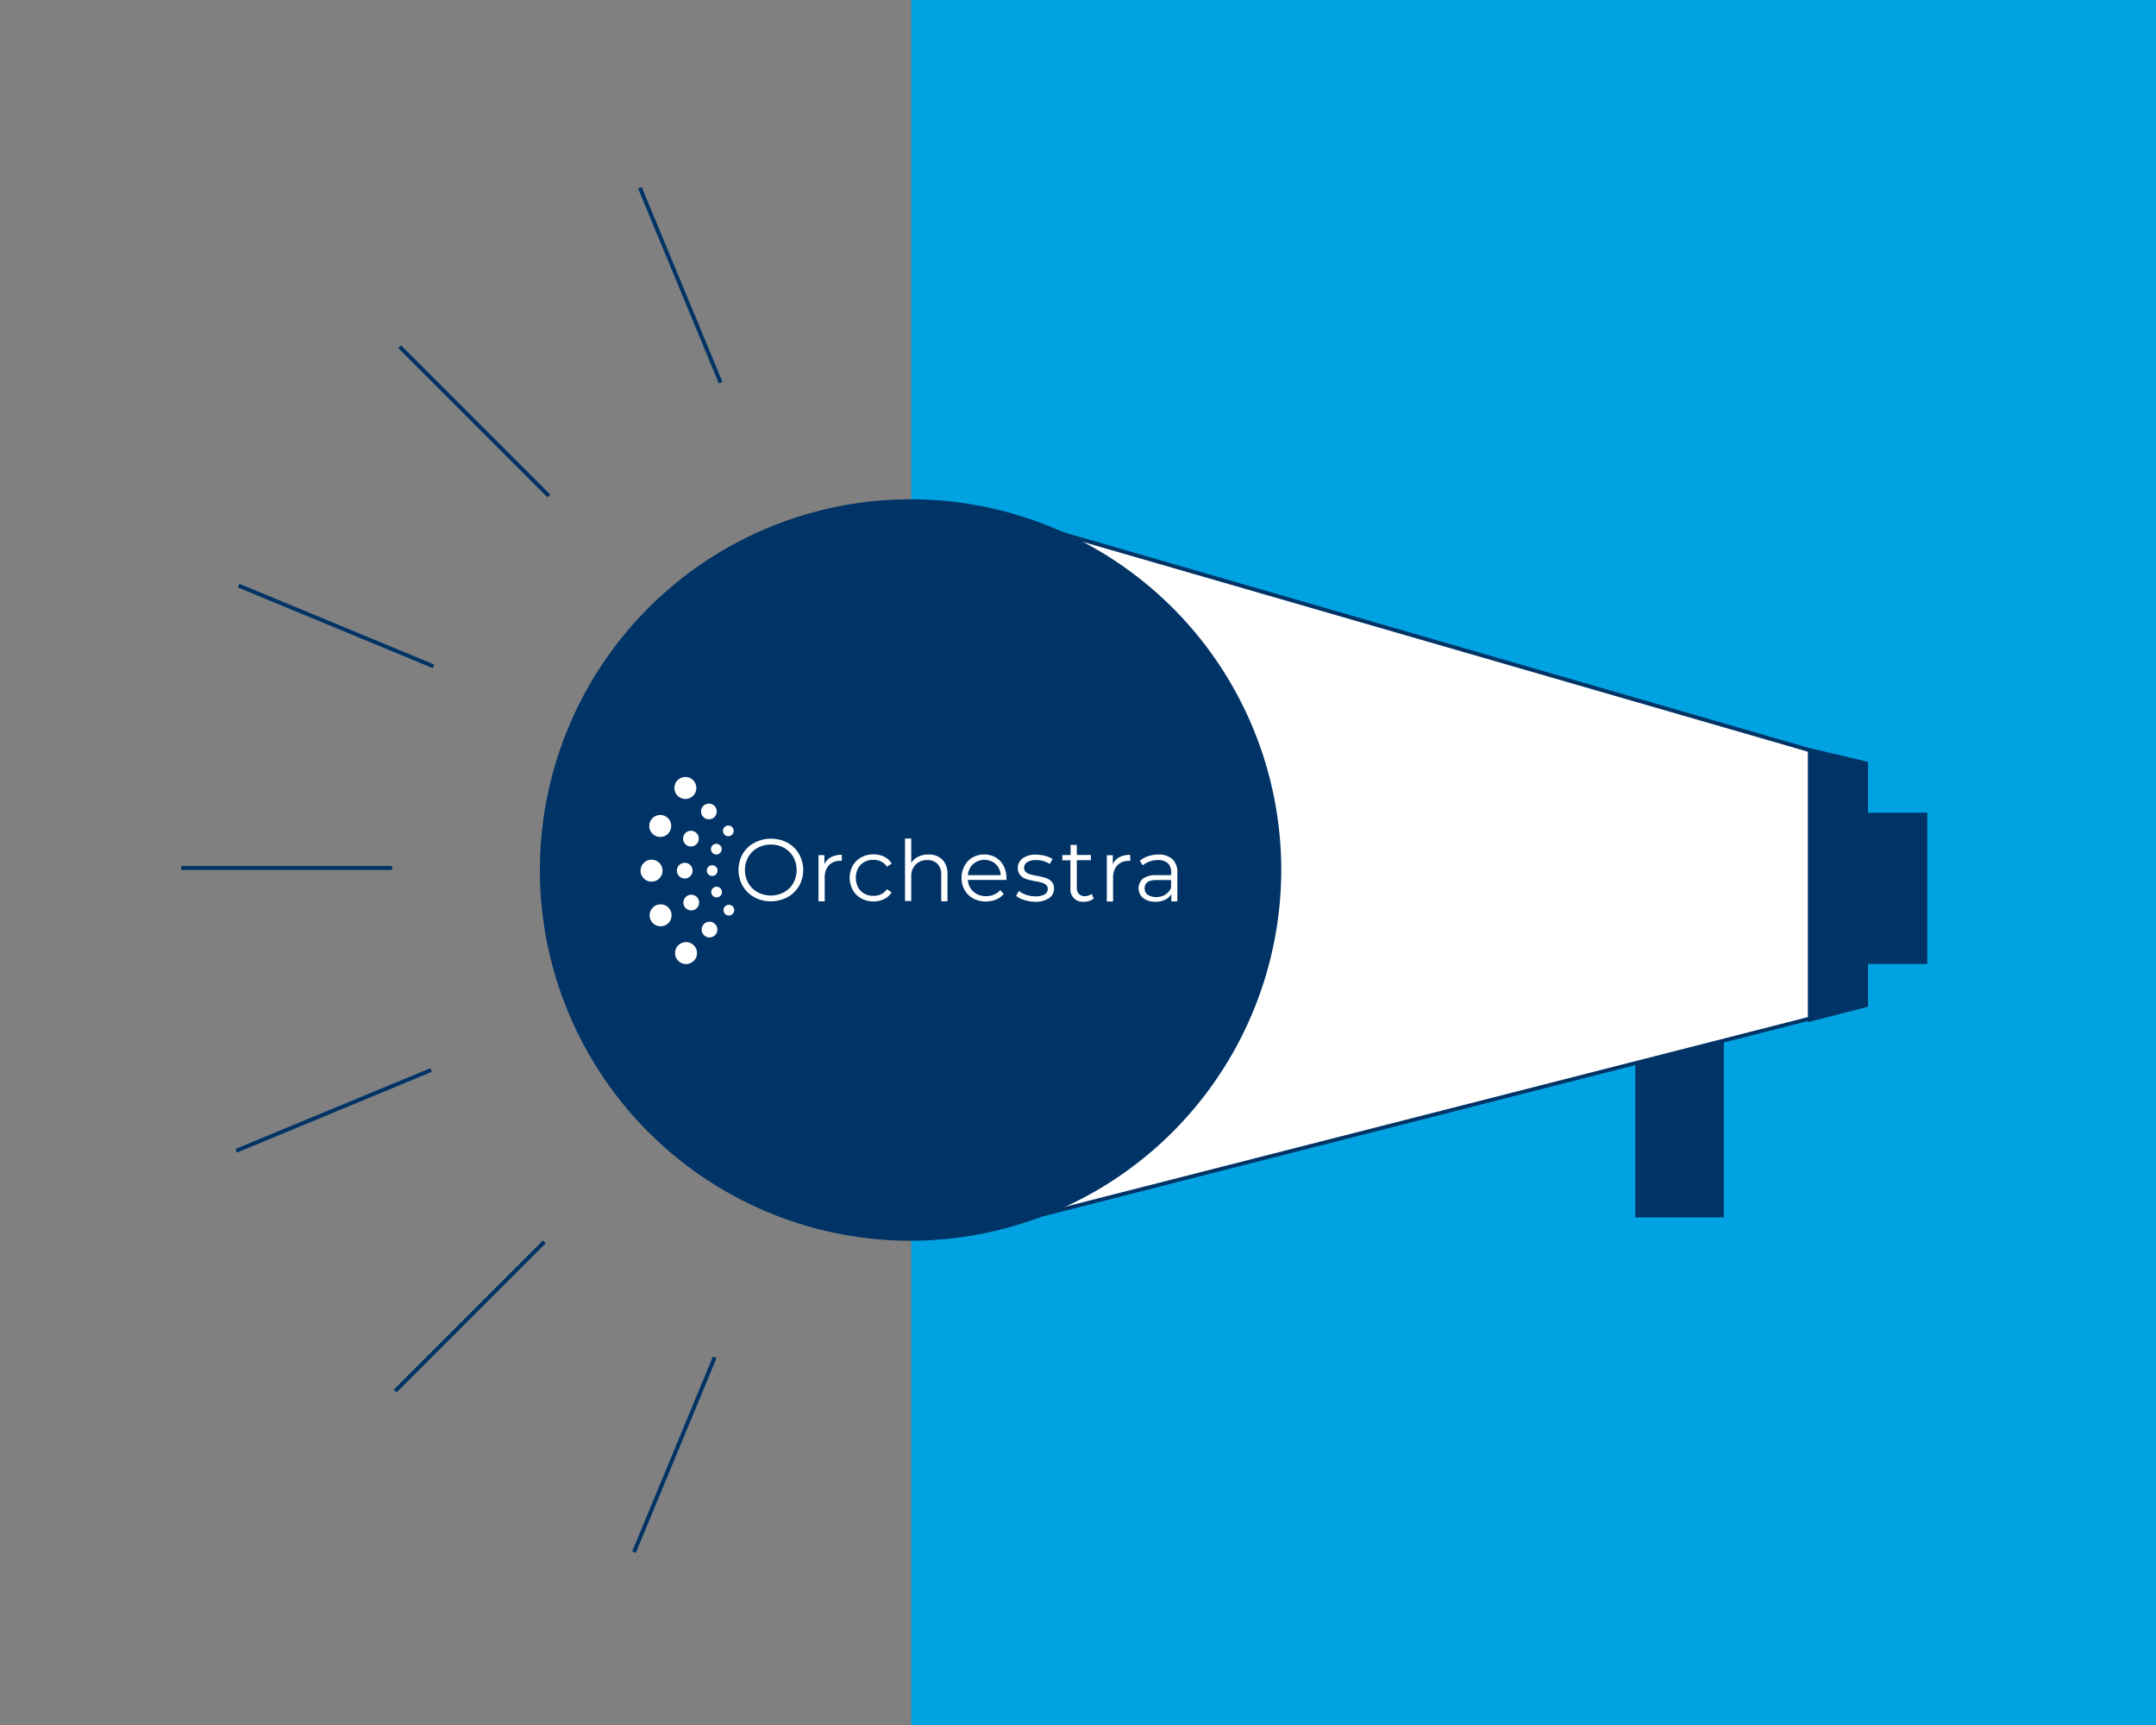 <?xml version="1.0" encoding="UTF-8"?> <svg xmlns="http://www.w3.org/2000/svg" id="Слой_1" data-name="Слой 1" viewBox="0 0 550 440"><rect x="0" y="0" width="550" height="440" fill="#808080" stroke="none"/><defs><style>.cls-1{fill:#00a2e1;}.cls-2{fill:#036;}.cls-3{fill:#fff;}</style></defs><title>orchestra_partnerprogramm_v.3.0</title><rect class="cls-1" x="232.95" y="0.55" width="316.54" height="438.9"></rect><path class="cls-1" d="M550,440H232.45V0H550Zm-316.54-1.1H549V1.1H233.46Z"></path><rect class="cls-2" x="417.68" y="262.65" width="21.57" height="47.37"></rect><path class="cls-2" d="M439.75,310.52H417.18V262.15h22.57Zm-21.57-1h20.57V263.15H418.18Z"></path><polygon class="cls-3" points="461.74 259.77 245.33 315.04 245.33 128.76 461.74 191.38 461.74 259.77"></polygon><path class="cls-2" d="M245.33,315.54a.47.47,0,0,1-.3-.1.49.49,0,0,1-.2-.4V128.76a.51.51,0,0,1,.2-.4.47.47,0,0,1,.44-.08L461.88,190.9a.5.5,0,0,1,.36.48v68.39a.51.51,0,0,1-.38.49l-216.4,55.27Zm.5-186.12v185l215.41-55V191.75Z"></path><g id="Gruppe_957" data-name="Gruppe 957"><g id="Ellipse_41" data-name="Ellipse 41"><circle class="cls-2" cx="232.29" cy="221.92" r="94.06"></circle><path class="cls-2" d="M232.29,316.48a94.56,94.56,0,1,1,94.56-94.56A94.67,94.67,0,0,1,232.29,316.48Zm0-188.12a93.56,93.56,0,1,0,93.56,93.56A93.66,93.66,0,0,0,232.29,128.36Z"></path></g></g><g id="Gruppe_1" data-name="Gruppe 1"><g id="Gruppe_4" data-name="Gruppe 4"><g id="Gruppe_3" data-name="Gruppe 3"><g id="Gruppe_2" data-name="Gruppe 2"><g id="Gruppe_1-2" data-name="Gruppe 1-2"><g id="Pfad_1" data-name="Pfad 1"><path class="cls-3" d="M192.41,228.84a7.6,7.6,0,0,1-2.95-2.87,8.32,8.32,0,0,1,0-8.16,7.53,7.53,0,0,1,3-2.85,9.07,9.07,0,0,1,8.43,0,7.58,7.58,0,0,1,2.94,2.87,8.31,8.31,0,0,1,0,8.18,7.67,7.67,0,0,1-3,2.86,9.1,9.1,0,0,1-8.43,0Zm7.6-1.25a6.21,6.21,0,0,0,2.36-2.33,6.94,6.94,0,0,0,0-6.66,6.14,6.14,0,0,0-2.35-2.34,7.15,7.15,0,0,0-6.74,0,6.1,6.1,0,0,0-2.38,2.32,6.85,6.85,0,0,0,0,6.67,6,6,0,0,0,2.37,2.33,7.18,7.18,0,0,0,6.74,0Z"></path></g><g id="Pfad_2" data-name="Pfad 2"><path class="cls-3" d="M212,218.63a5.69,5.69,0,0,1,2.75-.59v1.54l-.38,0a3.78,3.78,0,0,0-2.92,1.14,4.55,4.55,0,0,0-1.06,3.2l0,6h-1.59l0-11.8h1.52v2.31A3.86,3.86,0,0,1,212,218.63Z"></path></g><g id="Pfad_3" data-name="Pfad 3"><path class="cls-3" d="M219.69,229.15a5.49,5.49,0,0,1-2.15-2.15,6.51,6.51,0,0,1,0-6.2,5.69,5.69,0,0,1,2.17-2.13,6.5,6.5,0,0,1,3.14-.75,6.1,6.1,0,0,1,2.72.6,4.62,4.62,0,0,1,1.89,1.75l-1.19.8a3.82,3.82,0,0,0-1.48-1.31,4.25,4.25,0,0,0-2-.44,4.63,4.63,0,0,0-2.3.56,4.09,4.09,0,0,0-1.6,1.62,5.36,5.36,0,0,0,0,4.81,3.88,3.88,0,0,0,1.59,1.62,4.59,4.59,0,0,0,2.29.58,4.44,4.44,0,0,0,2-.42,3.55,3.55,0,0,0,1.48-1.29l1.19.81a4.56,4.56,0,0,1-1.91,1.73,6.23,6.23,0,0,1-2.72.59A6.46,6.46,0,0,1,219.69,229.15Z"></path></g><g id="Pfad_4" data-name="Pfad 4"><path class="cls-3" d="M240.4,219.27a5.06,5.06,0,0,1,1.3,3.77l0,6.84h-1.59l0-6.68a3.93,3.93,0,0,0-.91-2.81,3.45,3.45,0,0,0-2.62-1,4.05,4.05,0,0,0-3,1.12,4.26,4.26,0,0,0-1.12,3.13l0,6.19h-1.59l0-15.94h1.59l0,6.2a4.37,4.37,0,0,1,1.8-1.58,5.67,5.67,0,0,1,2.62-.55A4.78,4.78,0,0,1,240.4,219.27Z"></path></g><g id="Pfad_5" data-name="Pfad 5"><path class="cls-3" d="M256.79,224.44l-9.87,0a4.26,4.26,0,0,0,1.41,3,4.71,4.71,0,0,0,3.23,1.14,4.93,4.93,0,0,0,2-.39,4.37,4.37,0,0,0,1.6-1.15l.9,1a5.17,5.17,0,0,1-2,1.42,7.06,7.06,0,0,1-5.81-.29,5.59,5.59,0,0,1-2.18-2.16,6.07,6.07,0,0,1-.78-3.09,6.33,6.33,0,0,1,.77-3.1,5.45,5.45,0,0,1,2.06-2.12,6.08,6.08,0,0,1,5.89,0,5.47,5.47,0,0,1,2,2.12,6.47,6.47,0,0,1,.73,3.11Zm-8.54-4.05a4.24,4.24,0,0,0-1.33,2.83l8.37,0A4.29,4.29,0,0,0,254,220.4a4.34,4.34,0,0,0-5.74,0Z"></path></g><g id="Pfad_6" data-name="Pfad 6"><path class="cls-3" d="M261.26,229.55a5.87,5.87,0,0,1-2.05-1.05l.72-1.25a6.2,6.2,0,0,0,1.86,1,7.39,7.39,0,0,0,2.33.38,4.51,4.51,0,0,0,2.39-.5,1.61,1.61,0,0,0,.78-1.42,1.26,1.26,0,0,0-.43-1,2.77,2.77,0,0,0-1.07-.57,14.8,14.8,0,0,0-1.73-.37,20.45,20.45,0,0,1-2.31-.56,3.31,3.31,0,0,1-1.48-1,2.64,2.64,0,0,1-.62-1.86,2.94,2.94,0,0,1,1.24-2.42,5.53,5.53,0,0,1,3.44-.93,8.9,8.9,0,0,1,2.29.31,6.24,6.24,0,0,1,1.88.8l-.7,1.28a6,6,0,0,0-3.48-1,4,4,0,0,0-2.3.54,1.63,1.63,0,0,0-.77,1.41,1.36,1.36,0,0,0,.43,1.07,2.68,2.68,0,0,0,1.08.6,18,18,0,0,0,1.8.4,21.84,21.84,0,0,1,2.26.54,3.42,3.42,0,0,1,1.46.93,2.55,2.55,0,0,1,.6,1.79,2.83,2.83,0,0,1-1.3,2.45,6.09,6.09,0,0,1-3.58.9A9.06,9.06,0,0,1,261.26,229.55Z"></path></g><g id="Pfad_7" data-name="Pfad 7"><path class="cls-3" d="M279,229.19a3,3,0,0,1-1.11.61,4.57,4.57,0,0,1-1.38.21,3.12,3.12,0,0,1-3.44-2.77,3.75,3.75,0,0,1,0-.67l0-7.13H271v-1.35h2.11v-2.58h1.59v2.57l3.59,0v1.34h-3.59l0,7a2.25,2.25,0,0,0,.53,1.61,2,2,0,0,0,1.51.55,2.82,2.82,0,0,0,.95-.15,2.54,2.54,0,0,0,.8-.45Z"></path></g><g id="Pfad_8" data-name="Pfad 8"><path class="cls-3" d="M285.57,218.64a5.71,5.71,0,0,1,2.75-.59v1.55l-.38,0a3.76,3.76,0,0,0-2.92,1.14,4.6,4.6,0,0,0-1.07,3.2v6h-1.6l0-11.8h1.53v2.31A3.84,3.84,0,0,1,285.57,218.64Z"></path></g><g id="Pfad_9" data-name="Pfad 9"><path class="cls-3" d="M299.12,219.18a4.46,4.46,0,0,1,1.22,3.42l0,7.31h-1.53v-1.84a3.73,3.73,0,0,1-1.59,1.43,5.55,5.55,0,0,1-2.48.51,4.92,4.92,0,0,1-3.14-.95,3.25,3.25,0,0,1-.4-4.57c.11-.12.22-.24.34-.35a5.4,5.4,0,0,1,3.47-.91l3.75,0v-.72a3.05,3.05,0,0,0-.85-2.33,3.56,3.56,0,0,0-2.49-.8,6.56,6.56,0,0,0-2.15.36,5.49,5.49,0,0,0-1.77,1l-.72-1.19a6.22,6.22,0,0,1,2.16-1.17,8.2,8.2,0,0,1,2.65-.41A5,5,0,0,1,299.12,219.18Zm-1.83,9a3.67,3.67,0,0,0,1.45-1.78v-1.92H295q-3,0-3,2.1a1.9,1.9,0,0,0,.78,1.63,3.6,3.6,0,0,0,2.19.6,4.23,4.23,0,0,0,2.31-.61Z"></path></g></g></g></g></g><g id="Gruppe_16" data-name="Gruppe 16"><g id="Gruppe_15" data-name="Gruppe 15"><g id="Gruppe_6" data-name="Gruppe 6"><g id="Ellipse_1" data-name="Ellipse 1"><circle class="cls-3" cx="166.21" cy="222.08" r="2.81"></circle></g><g id="Ellipse_2" data-name="Ellipse 2"><circle class="cls-3" cx="174.68" cy="222.08" r="2.01"></circle></g><g id="Gruppe_5" data-name="Gruppe 5"><g id="Ellipse_3" data-name="Ellipse 3"><circle class="cls-3" cx="181.68" cy="222.07" r="1.37"></circle></g></g></g><g id="Gruppe_8" data-name="Gruppe 8"><g id="Ellipse_4" data-name="Ellipse 4"><circle class="cls-3" cx="168.43" cy="210.68" r="2.81"></circle></g><g id="Ellipse_5" data-name="Ellipse 5"><circle class="cls-3" cx="176.26" cy="213.91" r="2.01"></circle></g><g id="Gruppe_7" data-name="Gruppe 7"><g id="Ellipse_6" data-name="Ellipse 6"><circle class="cls-3" cx="182.73" cy="216.59" r="1.37"></circle></g></g></g><g id="Gruppe_10" data-name="Gruppe 10"><g id="Ellipse_7" data-name="Ellipse 7"><circle class="cls-3" cx="174.84" cy="200.99" r="2.81"></circle></g><g id="Ellipse_8" data-name="Ellipse 8"><circle class="cls-3" cx="180.84" cy="206.98" r="2.01"></circle></g><g id="Gruppe_9" data-name="Gruppe 9"><g id="Ellipse_9" data-name="Ellipse 9"><circle class="cls-3" cx="185.8" cy="211.93" r="1.37"></circle></g></g></g><g id="Gruppe_12" data-name="Gruppe 12"><g id="Ellipse_10" data-name="Ellipse 10"><circle class="cls-3" cx="175.01" cy="243.1" r="2.81"></circle></g><g id="Ellipse_11" data-name="Ellipse 11"><circle class="cls-3" cx="181" cy="237.11" r="2.01"></circle></g><g id="Gruppe_11" data-name="Gruppe 11"><g id="Ellipse_12" data-name="Ellipse 12"><circle class="cls-3" cx="185.94" cy="232.15" r="1.37"></circle></g></g></g><g id="Gruppe_14" data-name="Gruppe 14"><g id="Ellipse_13" data-name="Ellipse 13"><circle class="cls-3" cx="168.52" cy="233.47" r="2.81"></circle></g><g id="Ellipse_14" data-name="Ellipse 14"><circle class="cls-3" cx="176.34" cy="230.22" r="2.01"></circle></g><g id="Gruppe_13" data-name="Gruppe 13"><g id="Ellipse_15" data-name="Ellipse 15"><circle class="cls-3" cx="182.81" cy="227.54" r="1.37"></circle></g></g></g></g></g></g><polygon class="cls-2" points="476.04 256.42 461.74 260.08 461.74 191.38 476.04 194.76 476.04 256.42"></polygon><path class="cls-2" d="M461.24,260.72v-70l15.3,3.61v62.45Zm1-68.71v67.42l13.3-3.4V195.15Z"></path><rect class="cls-2" x="474.04" y="207.8" width="17.11" height="37.57"></rect><path class="cls-2" d="M491.65,245.87H473.54V207.3h18.11Zm-17.11-1h16.11V208.3H474.54Z"></path><rect class="cls-2" x="46.23" y="220.89" width="53.81" height="1"></rect><rect class="cls-2" x="58.2" y="282.73" width="53.81" height="1" transform="translate(-101.94 54.16) rotate(-22.51)"></rect><rect class="cls-2" x="92.93" y="335.28" width="53.81" height="1" transform="translate(-202.33 183.09) rotate(-45)"></rect><rect class="cls-2" x="145.13" y="370.54" width="53.81" height="1" transform="translate(-236.6 387.93) rotate(-67.49)"></rect><rect class="cls-2" x="173.04" y="45.84" width="1" height="53.81" transform="translate(-14.63 71.95) rotate(-22.5)"></rect><rect class="cls-2" x="120.49" y="80.57" width="1" height="53.81" transform="translate(-40.56 117.03) rotate(-45)"></rect><rect class="cls-2" x="85.23" y="132.76" width="1" height="53.81" transform="translate(-94.59 177.77) rotate(-67.5)"></rect></svg> 